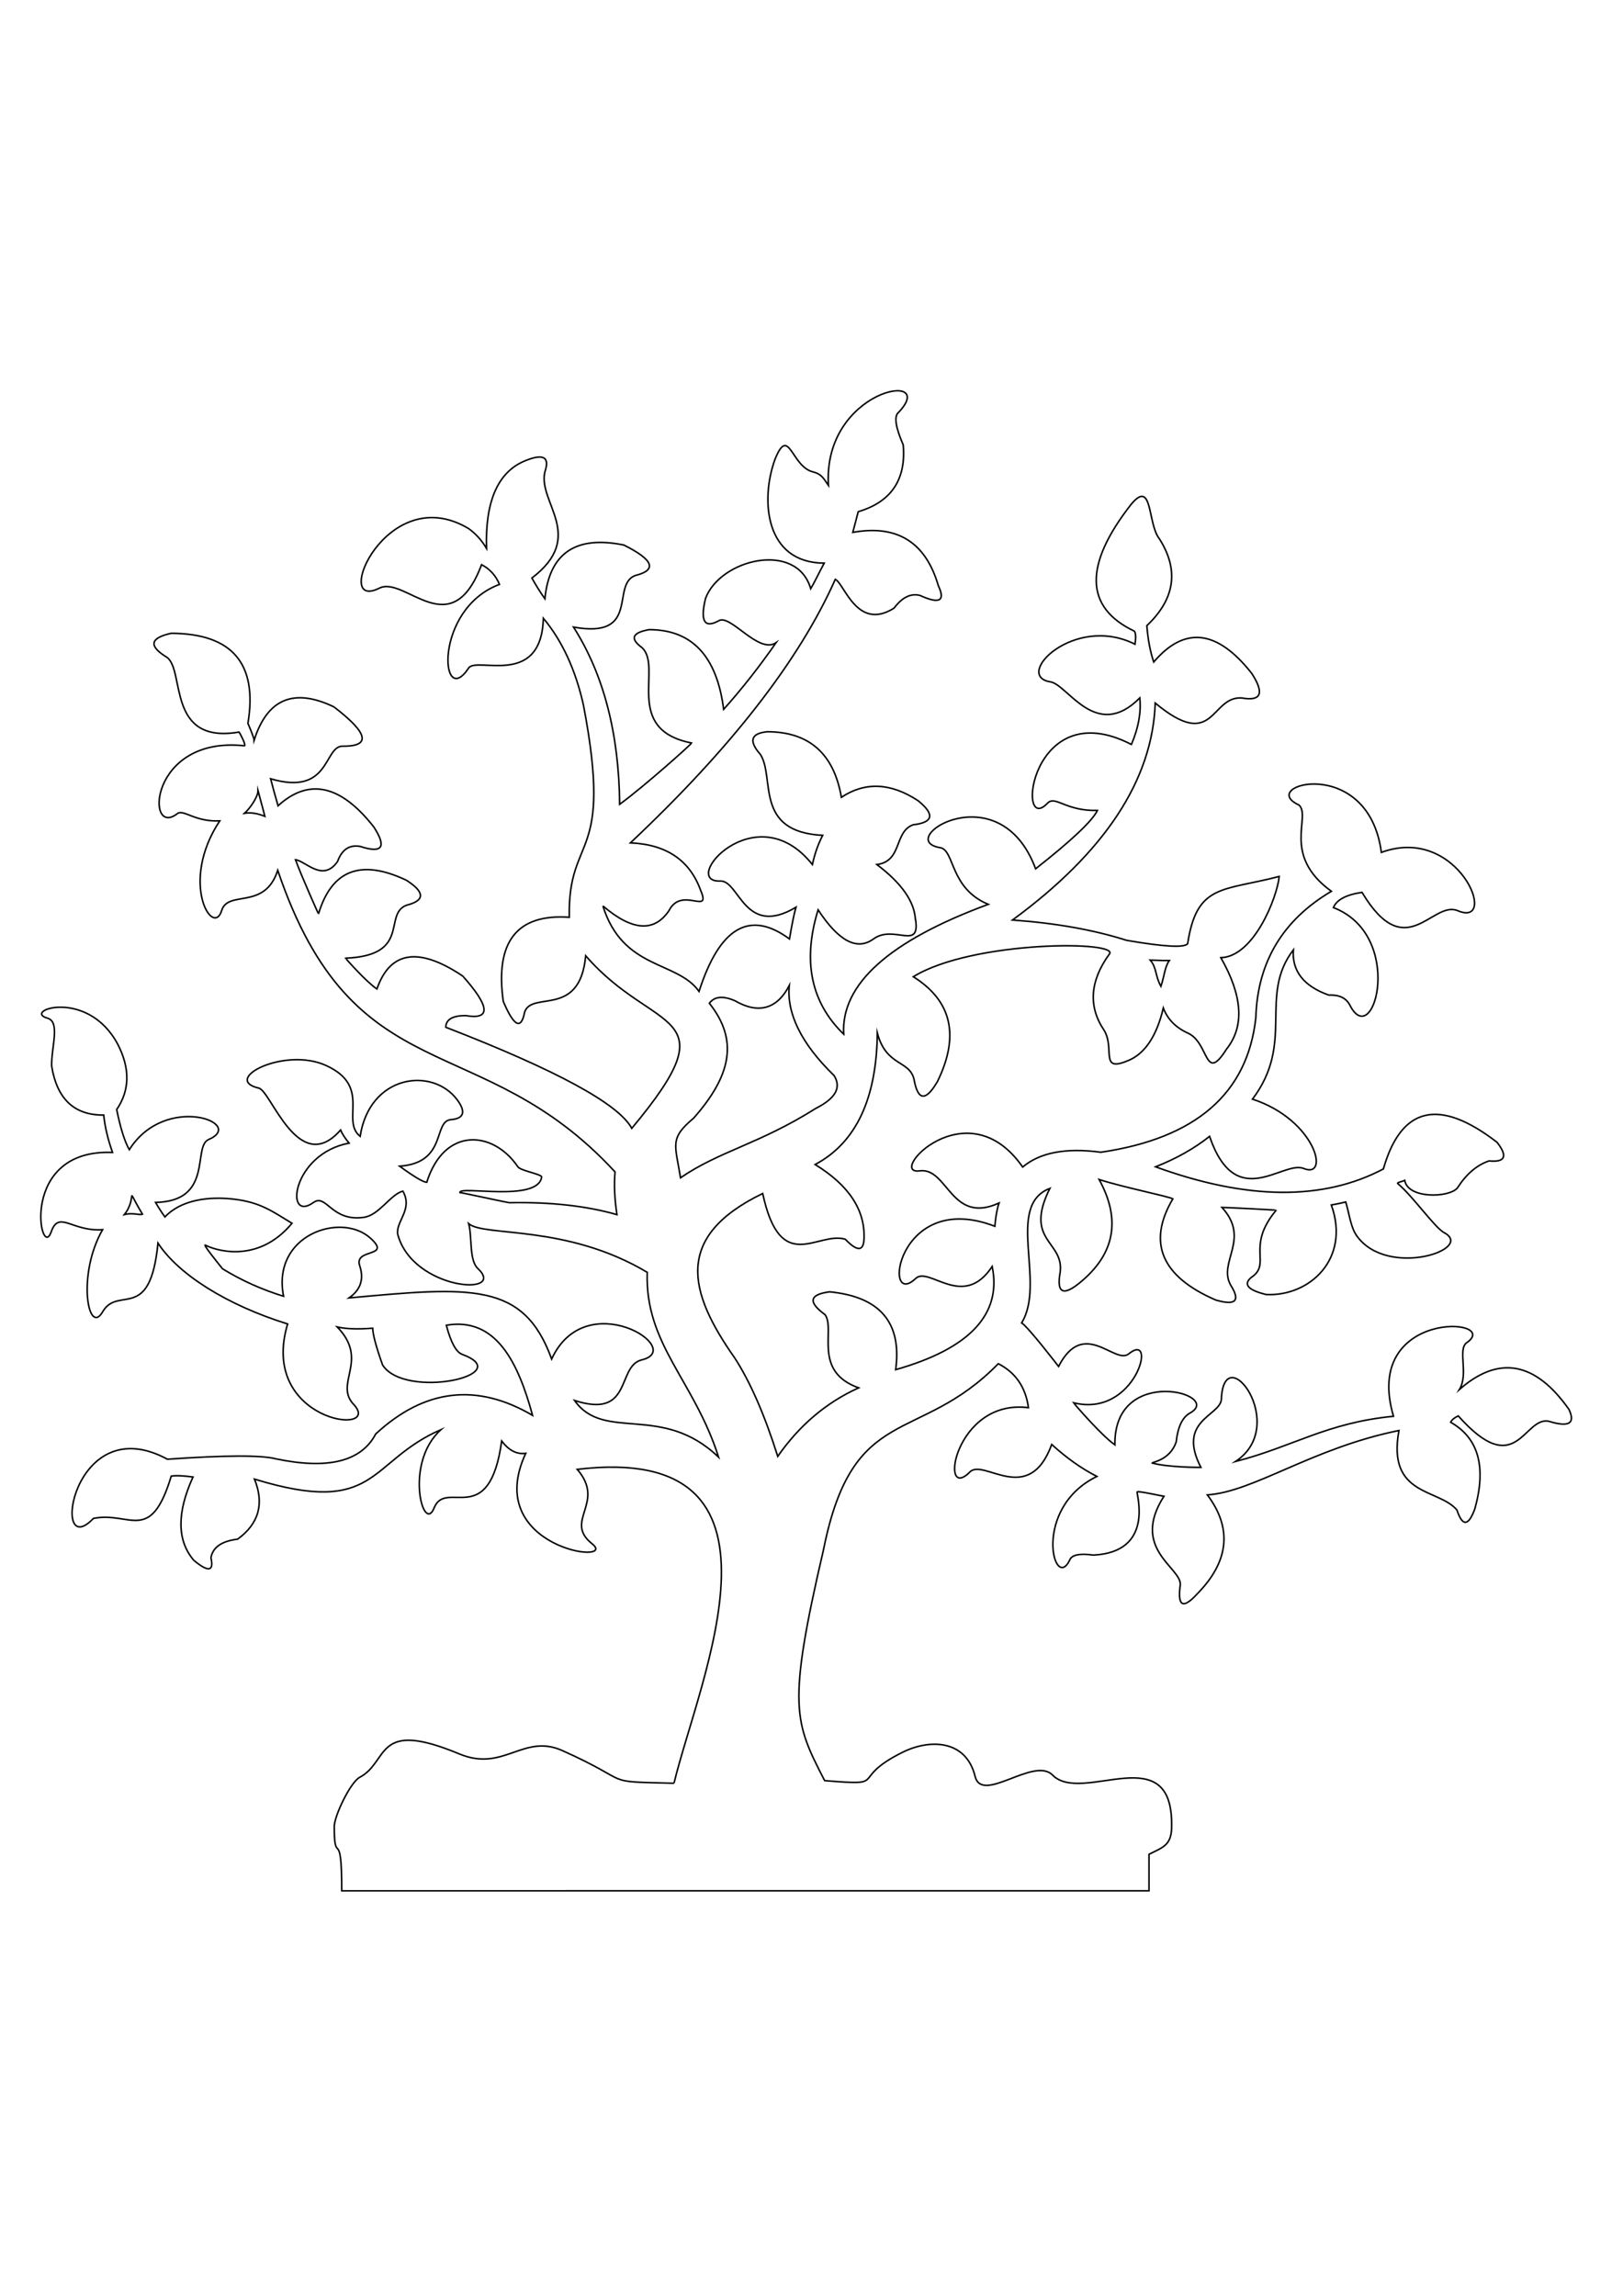 <?xml version="1.0" encoding="iso-8859-1"?>
<!-- Generator: Adobe Illustrator 28.5.0, SVG Export Plug-In . SVG Version: 9.03 Build 54727)  -->
<svg version="1.1" id="Livello_1" xmlns="http://www.w3.org/2000/svg" xmlns:xlink="http://www.w3.org/1999/xlink" x="0px" y="0px"
	 viewBox="0 0 595.28 841.89" style="enable-background:new 0 0 595.28 841.89;" xml:space="preserve">
<g id="&#x421;&#x43B;&#x43E;&#x439;_x0020_1">
	<g id="_2787224052272">
		<path style="fill:none;stroke:#000000;stroke-width:0.567;stroke-miterlimit:10;" d="M52.25,445.25
			c-6.82-11.3-1.45-6.44-6.64,0.16C48.66,444.56,51.2,445.72,52.25,445.25z"/>
		<path style="fill:none;stroke:#000000;stroke-width:0.567;stroke-miterlimit:10;" d="M299.23,406.45
			c-20.9,13.17-35.17,15.56-49.63,25.45c-1.98-12.25-4.1-14.43,4.78-21.83c13.73-15.55,16.63-28.56,5.79-42.16
			c1.85-2.51,4.98-2.82,9.38-0.93c8.61,5.01,15.49,3.05,19.94-5.58c-1,10.08,4.25,21.19,16.44,33.03
			C308.55,398.67,306.79,402.62,299.23,406.45L299.23,406.45z"/>
		<path style="fill:none;stroke:#000000;stroke-width:0.567;stroke-miterlimit:10;" d="M428.88,352.24
			c-1.72,2.41-1.81,5.75-3.08,9.46c-2.09-3.65-1.52-6.88-3.92-9.62C425.43,352.22,427.76,352.27,428.88,352.24L428.88,352.24z"/>
		<path style="fill:none;stroke:#000000;stroke-width:0.567;stroke-miterlimit:10;" d="M97.14,299.36c-0.87-3.5-1.75-6.48-2.51-9.4
			c-0.04,2.42-3.11,6.67-4.93,8.26C92.51,297.79,95.09,298.53,97.14,299.36z"/>
		<path style="fill:none;stroke:#000000;stroke-width:0.567;stroke-miterlimit:10;" d="M221.13,332.23
			c7.38,23.54,27.2,19.99,35.26,31.33c7.58-23.57,18.63-29.98,33.17-19.23c0.93-5.51,1.72-9.38,2.38-11.63
			c-18.76,11.18-20.69-9.5-27.57-9.62c-15.59,0.86,12.67-32.31,33.59-6.05c0.89-4.03,2.15-7.6,3.78-10.7
			c-25.26-1.28-17.4-21.03-22.81-29.62c-4.41-4.99-3.57-7.79,2.52-8.37c15.34,0.04,24.39,8.05,27.15,24.04
			c8.72-5.77,18.1-5.35,28.13,1.24c6.22,5.04,5.61,7.99-1.82,8.84c-7.07,2.56-3.87,13.35-13.29,14.58
			c9.14,6.89,13.85,13.66,14.13,20.32l-0.07-0.92c2.31,12.77-7.75,2.31-15.33,7.9c-6.01,4.37-12.77,0.8-20.29-10.7
			c-5.77,18.74-2.64,33.94,9.38,45.6c-1.01-18.33,16.67-34.2,53.04-47.61c-14.18-5.86-12.3-19.84-17.63-20.78
			c-17.48-2.8,21.67-28.03,34.99,7.75c13.25-10.42,20.8-17.56,22.67-21.4c-11.78,0.29-15.42-5.65-18.33-2.64
			c-11.75,12.37-6.26-40.66,30.79-21.56c2.59-6.06,3.62-11.74,3.08-17.06c-16.01,16.13-26.38-4.84-32.75-5.89
			c-13.89-2.15,8.67-25.04,31-13.8c0.37-2.54,0.28-4.14-0.28-4.81c-18.21-8.69-18.58-24.2-1.12-46.53c8-9.55,5.91,7.23,10.36,12.72
			c7.25,11.42,5.71,22.02-4.62,31.8c0.38,5.03,1.22,9.48,2.52,13.34c11.31-13.28,23.3-11.89,35.96,4.19c4.7,7.27,3.49,10.27-3.64,9
			c-11.61-0.81-9.89,20.05-31.77,1.86c-0.99,28.17-18.44,54.69-52.34,79.56c15.89,1.14,29.84,3.62,41.84,7.45
			c13.74,2.37,21.2,2.78,22.39,1.24c3.36-22.04,12.74-19.23,33.59-24.66c-0.79,7.8-9.34,29.44-21.41,29.78
			c8.01,14.04,8.71,25.21,2.1,33.5c-8.2,12.98-6.26-2.44-14.31-5.89c-4.4-2.03-7.36-5.08-8.89-9.15
			c-2.51,10.58-6.96,17.07-13.36,19.46c-9.98,4.1-4.36-4.64-8.33-11.24c-5.88-8.71-5.28-18,1.79-27.85
			c5.03-5.12-50.09-5.24-71.8,8.16c14.08,8.81,17.05,21.58,8.92,38.31c-4.35,7.53-7.25,7.27-8.68-0.78
			c-1.76-7.06-10.21-4.61-13.43-16.91c-0.27,24.21-7.88,40.29-22.81,48.24c12.53,7.71,18.5,16.91,17.91,27.61
			c-0.3,4.31-2.59,4.24-6.86-0.21c-10.21-3.04-23.74,13.65-30.29-16.77c-32.67,15.82-27.28,36.09-10.29,60.26
			c5.7,8.78,10.97,20.83,15.81,36.14c7.94-11.41,17.83-19.78,29.67-25.13c-17.04-6.09-8.38-21.3-12.31-26.83
			c-6.35-4.63-5.79-7.42,1.68-8.38c18.48,1.8,26.55,11.31,24.21,28.54c27.19-7.72,38.99-20.33,35.4-37.84
			c-10.59,16.08-23.07-0.1-27.99,4.34c-12.55,12.06-6.99-32.92,28.97-19.08c0.3-3.55,0.81-6.4,1.54-8.53
			c-17.71,8.09-18.74-13.15-29.11-11.79c-12.38,1.63,17.28-30.82,37.78-1.4c6.31-5.34,15.87-7.15,28.69-5.43
			c34.84-5.12,53.78-21.56,56.82-49.32c0.6-20.35,9.84-35.81,27.71-46.37c-18.45-13.38-7.25-27.4-11.89-31.64
			c-15.9-7.27,25.37-18.86,30.23,17.37c28.42-10.45,43.53,28.17,27.88,21.33c-9.35-3.64-18.95,20.11-34.98-6.67
			c-5.82,0.86-9.31,2.72-10.5,5.58c26.26,10.13,15.08,52.17,6.3,36.29c-1.32-2.99-3.98-4.38-7.98-4.19
			c-9.22-3.28-13.56-8.82-13.01-16.6c-12.95,17.09,0.76,33.84-14.98,54.75c23.17,7.59,28.48,29.4,18.82,25.44
			c-7.7-3.16-24.9,16.43-34.57-11.79c-5.59,4.44-12.19,8.16-19.8,11.17c33.56,12.21,61.41,12.47,83.55,0.78
			c6.55-22.9,20.45-26.15,41.7-9.77c3.98,5.13,3.01,7.4-2.94,6.82c-4.51,1.54-8.38,4.85-11.61,9.93
			c-3.09,3.65-18.22,4.02-19.31-2.79c-0.71,0.37-3.25,0.83-2.5,1.24c5.51,4.57,13.67,16.33,17.05,17.99
			c11.08,6.06-20.59,16.65-31.95,1.39c-2.4-3.23-2.72-7.39-4.23-12.7c-2,0.5-4.96,1.06-5.3,1.11c7.07,19.69-7.88,33.58-23.87,32.84
			c-6.64-1.61-8.5-3.68-5.6-6.2c7.83-5.11-2.09-11.14,9.23-24.71c-0.09-0.12-18.13-1.03-19.87-1.05
			c10.65,11.69-1.64,20.01,3.22,28.55c3.62,5.73,1.8,7.54-5.46,5.43c-20.06-8.65-25.2-21.13-15.78-37.12
			c-1.63-0.91-18.38-4.28-27.04-7.09c7.6,13.83,6.01,25.78-4.76,35.83c-7.89,7.29-11.06,6.67-9.52-1.86
			c1.45-11.47-13.48-11.31-3.78-30.71c-16.51,6.31-1.27,34.54-10.36,49.32c2.44,1.52,13.55,15.98,13.55,15.98
			c9.31-18.1,20.77-0.26,25.84-4.7c10.54-8.48,2.5,23.68-20.33,18.02c0.36,0.57,10.46,12.22,15.15,15.42
			c-0.46-29.8,40.56-18.54,27.34-11.54c-2.65,1.58-4.27,5.07-4.86,10.47c-2.24,6.64-8.63,7.34-8.82,7.74
			c5.72,1.61,17.38,1.61,17.88,1.61c-8.86-17.17,6.79-18.79,7.5-24.82c0.79-23.17,25.33,9.39,5.19,22.66
			c21.29-5.51,33.39-14.2,57.95-16.59c-11.62-39.52,40.16-36.21,26.85-26.97c-3.43,2.44,0.79,11.42-2.66,17.14
			c14.43-12.64,27.82-10.21,40.16,7.29c2.47,5.22-0.02,6.67-7.49,4.34c-9.17-1.64-11.74,22.1-33.1-1.94
			c-1.43,0.66-2.36,1.44-2.8,2.33c10.21,5.77,13.17,16.34,8.89,31.72c-2.35,6.46-4.54,6.61-6.58,0.47
			c-6.66-7.98-25.72-4.94-21.27-29.16c-31.87,6.45-53.23,22.5-70.26,23.61c9.22,12.3,7.96,24.42-3.77,36.34
			c-5.21,5.69-7.27,4.56-6.16-3.41c0.35-6.33-18.36-13.16-6.01-32.41c-0.66-0.1-9.64-2.07-9.82-1.63
			c-0.38,0.54,6.64,22.09-16.07,23.18c-5.09-0.7-7.98-0.07-8.68,1.86c-5.77,11.96-13.96-19.02,9.99-30.7
			c-5.91-3.04-11.06-6.75-16.57-11.72c-8.5,23.12-25.13,4.77-30.09,10.16c-11.45,11.44-5.55-27.1,21.55-23.65
			c-1.02-7.51-4.71-12.88-11.06-16.13c-29.4,30.07-53.24,13.86-64.1,68.17c-13.45,57.72-10.66,63.18,0.41,84.72
			c24.53,2,8.29-0.28,28.55-10.38c9.88-4.93,23.3-4.77,26.63,8.81c2.53,10.31,21.59-7.39,28.4-0.48
			c11,11.18,44.81-14.57,43.67,19.67c-0.21,6.29-3.68,7.03-8.28,9.39v13.4H125.34c0-24.55-2.74-8.27-2.74-23.57
			c0-3.91,5.93-16.25,9.32-18.05c11-5.83,5.29-21.61,36.57-8.58c16.28,6.78,23.42-7.64,37.75-1.24
			c27.22,12.16,13.26,11.28,40.97,11.99"/>
		<path style="fill:none;stroke:#000000;stroke-width:0.567;stroke-miterlimit:10;" d="M247.22,653.9L247.22,653.9
			c9.1-37.98,49.02-125.2-35.5-115.07c10.68,12.38-5.21,18.81,5.46,27.3c10.05,8-40.56,1.59-24.35-33.19
			c-3.23,0.48-6.17-1.02-8.82-4.5c-4.57,32.91-20.49,13.68-24.77,24.5c-3.97,10.03-11.13-16.55,2.52-28.69
			c-26.95,11.74-23.01,32.06-68.43,18.15c3.67,9,1.62,16.34-6.16,22.02c-5.86,0.71-9.13,2.98-9.8,6.82c1.15,5.07-0.95,5.38-6.3,0.93
			c-6.17-7.24-6.26-17.42-0.28-30.55c-3.73-0.49-6.39-0.59-7.98-0.31c-7.64,25.22-15.12,12.78-28.55,15.51
			c-15.94,16.79-7.85-40.67,27.15-21.71c21.3-1.49,34.59-1.53,39.88-0.12c19.08,3.98,31.25,0.93,36.52-9.15
			c17.89-16.54,37.06-18.81,57.52-6.82c-5.24-19.2-13.3-36.16-31.63-33.04c1.68,6.36,3.64,9.93,5.88,10.7
			c20.42,7.6-21.14,16.63-29.25,3.88c-2.34-6.54-3.55-11.03-3.64-13.49c-5.61,0.42-9.95,0.26-13.01-0.47
			c12.07,12.42-1.62,20.84,6.3,28.69c10.02,11.53-35.16,5.87-24.49-29.78c-22.55-7.02-40.25-18.38-47.55-29.66
			c-2.88,29.35-14.42,15.56-20.18,25.01c-5.38,9.61-9.68-13.25-0.14-29.93c-11.3,0.81-16.04-7.38-18.89,0.93
			c-3.92,10.91-12.2-30.66,22.54-29.25c-1.59-4.51-2.77-9.12-3.23-13.71C27.24,409,20.87,403,18.94,390.9
			c-0.13-7.02,3.26-16.17-1.54-17.53c-9.41-2.66,14.7-11.25,25.82,9.62c4.54,8.86,4.4,16.82-0.42,23.89
			c1.38,6.81,2.92,11.72,4.62,14.73c13.24-20.99,43.17-9.65,29.01-3.7c-5.86,2.76,1.95,22.59-19.38,23.03
			c1.09,1.88,2.18,3.58,3.44,5.33c5.91-6.3,16.2-7.69,25.73-6.47c9.25,1.18,13.46,4.26,20.88,8.79c-13,15.63-29.3,9.39-31.66,8.05
			c-1.47-0.83,4.03,5.95,6.17,8.63c7.14,4.39,14.4,7.59,22.39,10.09c-4.42-22.54,20.94-30.91,31.65-21.5
			c8.57,7.52-5.96,3.68-3.71,10.31c1.63,4.9,0.33,8.83-3.92,11.79c44.8-4.12,64.04-5.95,74.31,22.41
			c12.56-27.26,49.64-3.61,33.03,0.31c-9.33,2.35-3.16,21.82-24.63,14.89c10.9,15.39,32,0.79,52.83,20.78
			c-8.99-28.22-27.08-41.35-26.17-67.78c-29.68-17.73-59.77-12.94-65.49-17.84c1.34,4.91,0.09,13.37,3.36,16.44
			c10.99,10.34-23.94,7.97-29.39-12.56c-0.74-4.79,5.7-9.09,1.89-15.82c-4.6,1.25-8.71,8.88-14.34,9.62
			c-11.95,1.69-13.66-8.86-18.47-5.43c-10.69,7.63-7.98-17.8,13.08-21.79c-1.51-1.83-2.55-3.43-3.11-4.81
			c-15.39,17.53-25.5-14.32-29.98-15.35c-13.86-3.21,9.31-15.24,24.59-8.33c17,7.68,5.28,20.14,12.56,26.02
			c3.48-22.58,26.35-25.63,35.55-13.49c3.38,4.56,2.56,7.02-2.45,7.37c-6.33,0.87-1.26,15.8-18.61,17.06
			c5.37,3.91,8.68,5.87,9.94,5.89c6.46-20.48,24.36-19.01,33.4-5.71c0.94,1.5,8.89,2.75,8.74,3.79c-1.34,9.36-30.3,3.03-29.97,5.68
			c0.45-0.01,17.63,3.73,18.07,3.73c15.11-0.3,28.28,1.16,39.52,4.37c-0.87-5.67-1.1-10.89-0.7-15.66
			c-49.45-53.67-95.7-27.83-123.71-110.59c-4.8,14.79-18.21,7.03-20.57,14.74c-3.12,10.16-15.68-10.26-0.7-32.88
			c-8.92,0.43-13.02-4.1-15.39-2.79c-11.97,9.73-10.85-28.5,24.45-24.75c0.71-0.07-1.52-4.43-1.99-5.03
			c-26.64,4.57-19.73-22.41-26.41-27.38c-6.85-4.16-6.33-7.1,1.54-8.84c22.39,0.12,31.77,11.13,28.13,33.04
			c1.49,3.47,2.24,5.54,2.27,6.2c4.82-15.22,14.58-19.3,29.28-12.25c12.76,9.78,13.72,14.59,2.87,14.42
			c-6.55,0.5-4.48,18.36-26.1,11.94c0.87,3.32,1.77,6.61,2.73,9.91c11.29-10.3,23-7.71,35.13,7.78c4.79,7.4,3.13,9.78-4.97,7.13
			c-3.96-0.73-6.73,1.11-8.33,5.51c-5.41,7.77-11.64-0.14-15.43-0.64c2.32,6.38,8.48,19.99,8.43,19.88
			c4.84-16.16,15.59-20.27,32.27-12.34c6.83,4.39,6.83,7.44,0,9.15c-8.69,3.34,1.94,18.42-22.37,19.42
			c-0.1-0.14,7.37,8.48,11.53,11.29c4.86-13.96,15.36-15.54,31.49-4.74c10.03,11.27,10.38,16.1,1.05,14.5
			c-4.8,0-7.22,1.43-7.28,4.27c40.61,15.74,63.35,28.09,68.22,37.07c36.81-44.11,8.23-34.13-16.9-63.29
			c-2.13,22.96-19.63,12.74-22.39,20.63c-1.28,6.67-3.89,5.38-7.84-3.88c-3.07-21.9,5-32.19,24.21-30.86
			c-0.57-31.23,16.33-19.76,5.18-77.86c-2.89-12.91-7.79-23.51-14.69-31.8c-0.73,25.78-24.64,13.84-27.43,18.3
			c-10.37,15.66-13.02-21.63,11.34-30.71c-1.37-3.33-3.65-5.71-6.57-7.24c-11.23,29.86-28.06,3.89-37.52,8.63
			c-17.77,8.92,2.6-39.86,32.75-21.87c2.66,1.91,4.85,4.34,6.58,7.29c-0.51-17.1,4.07-27.75,13.71-31.95
			c7.05-2.99,9.62-1.7,7.7,3.88c-2.69,11.25,15.37,23.61-4.76,38.93c1.52,2.74,3.11,5.27,4.76,7.6
			c1.67-16.75,11.33-23.31,28.97-19.7c10.9,5.44,12.3,9.16,4.2,11.17c-9.12,3.34,2.13,23.38-22.67,18.92
			c11.03,17.28,16.67,38.94,16.93,64.99c9-6.57,26.22-21.97,26.39-22.49c-25.37-4.96-10.45-27.77-18.2-34.97
			c-4.5-3.28-3.64-5.48,2.59-6.59c15.75-0.02,24.87,9.73,27.36,29.23c6.92-7.77,13.04-15.59,19.24-24.46
			c-6.5,4.44-16.96-10.96-21.19-7.95c-5.15,2.76-6.71,0-4.69-8.3c5.43-14.46,33.46-21.17,38.58-3.53c1.48-2.53,3.13-6.06,4.94-9.38
			c-21.85-0.11-23.44-23.38-18.04-38.09c5.15-12.79,5.94,2.74,13.99,4.65c3.31,0.84,4.04,2.74,5.6,4.96
			c-2.13-35.4,40.71-42.57,25.75-26.83c-1.75,1.34-1.2,5.32,1.68,11.94c1.11,12.74-4.39,20.91-16.51,24.51
			c-0.28,1.23-1.27,4.8-1.99,7.58c16.27-2.93,26.73,3.59,31.38,19.56c2.66,5.62,0.42,6.81-6.72,3.57c-3.36-0.88-6.53,0.67-9.52,4.65
			c-13.53,8.55-18.18-8.91-21.55-10.57c-13.2,29.71-38.25,61.93-75.15,96.65c13.18,0.56,21.76,6.36,25.76,17.41
			c4.04,9.41-7.01-1.74-11.61,7.44c-5.43,8.01-13.5,7.45-24.21-1.71"/>
	</g>
</g>
</svg>
